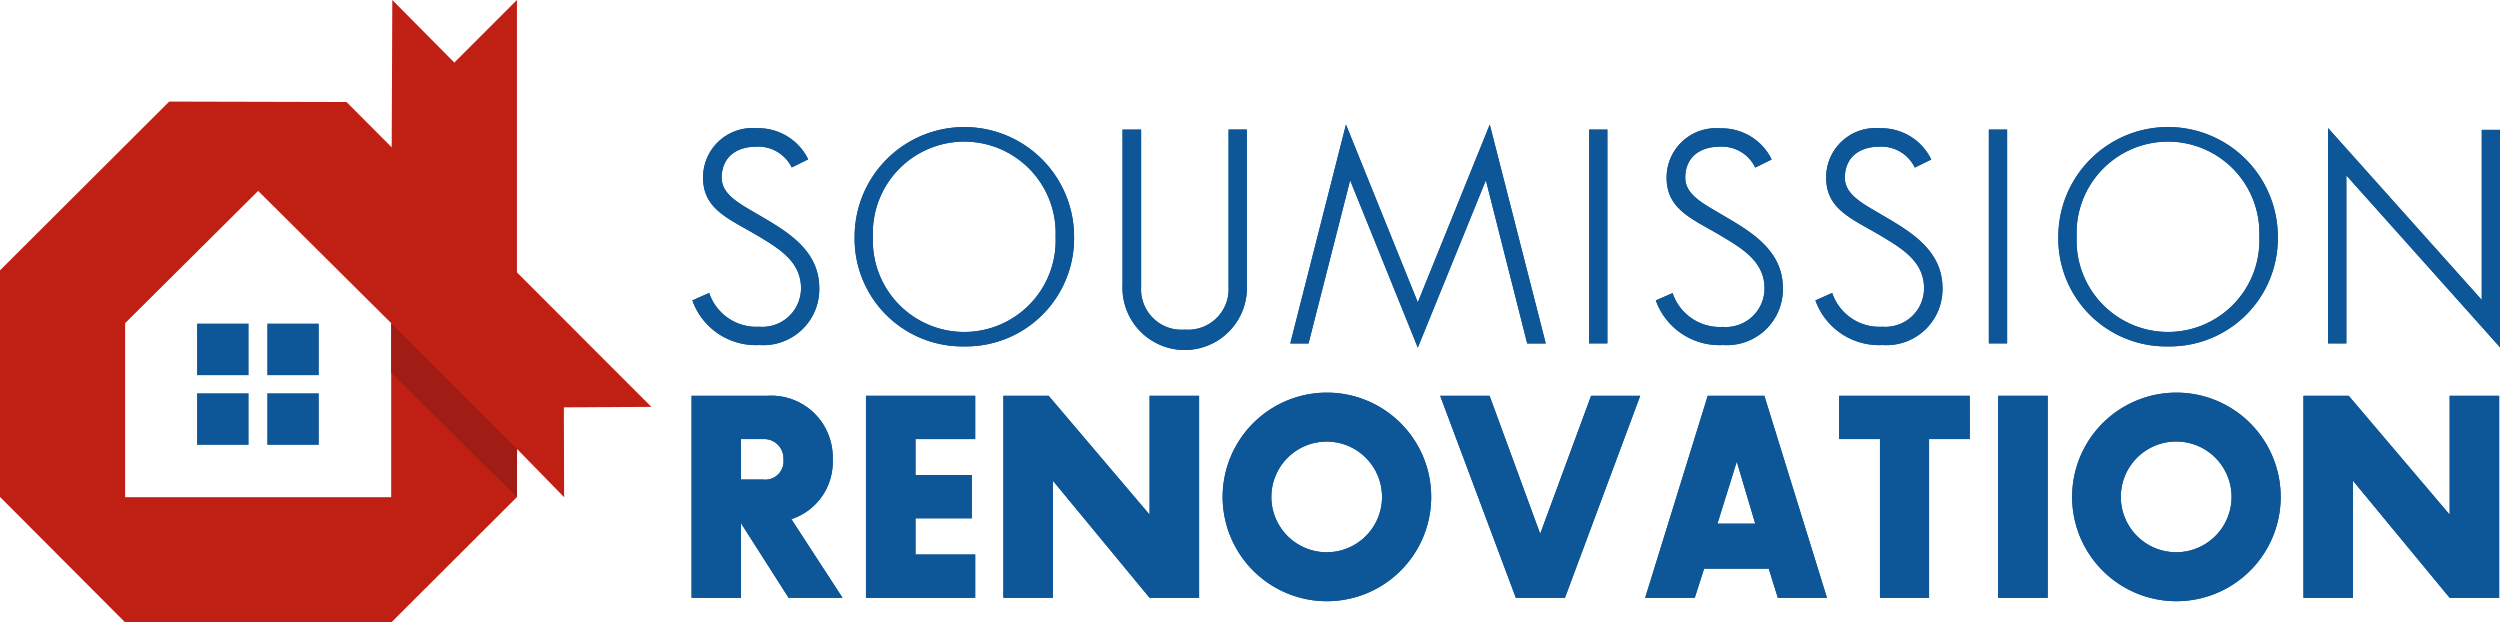 <svg id="Calque_8" data-name="Calque 8" xmlns="http://www.w3.org/2000/svg" viewBox="0 0 128.543 32"><defs><style>.cls-1{fill:#0d5697;}.cls-2{fill:#c02014;}.cls-3{fill:#a01d15;}</style></defs><g id="autres_logos_correction" data-name="autres logos correction"><path class="cls-1" d="M38.907,7.541c-1.17,0-1.8.646-1.8,1.595,0,.877.923,1.338,1.894,1.908,1.415.832,3.124,1.787,3.124,3.772a2.877,2.877,0,0,1-3.079,2.924A3.457,3.457,0,0,1,35.6,15.446l.863-.384A2.561,2.561,0,0,0,39.045,16.8a1.985,1.985,0,0,0,2.141-1.986c0-1.385-1.171-2.063-2.279-2.725-1.432-.846-2.757-1.329-2.757-2.955a2.537,2.537,0,0,1,2.757-2.541,2.854,2.854,0,0,1,2.648,1.6l-.846.416A1.914,1.914,0,0,0,38.907,7.541Z"/><path class="cls-1" d="M49.575,17.81a5.539,5.539,0,0,1-5.633-5.635,5.642,5.642,0,0,1,11.284,0A5.556,5.556,0,0,1,49.575,17.81Zm4.7-5.635a4.7,4.7,0,1,0-9.392,0,4.7,4.7,0,1,0,9.392,0Z"/><path class="cls-1" d="M60.923,16.948a2.084,2.084,0,0,0,2.247-2.186v-8.1h.94v7.974a3.2,3.2,0,1,1-6.392,0V6.663h.955v8.1A2.078,2.078,0,0,0,60.923,16.948Z"/><path class="cls-1" d="M72.9,15.547l3.7-9.142,2.878,11.254h-.954L76.4,9.268,72.9,17.874,69.42,9.268l-2.139,8.391h-.938L69.206,6.405Z"/><path class="cls-1" d="M81.708,17.656V6.663h.939V17.656Z"/><path class="cls-1" d="M88.451,7.541c-1.17,0-1.8.646-1.8,1.595,0,.877.93,1.338,1.894,1.908,1.417.832,3.126,1.787,3.126,3.772a2.877,2.877,0,0,1-3.08,2.924,3.47,3.47,0,0,1-3.455-2.294L86,15.07a2.561,2.561,0,0,0,2.587,1.739,1.985,1.985,0,0,0,2.14-1.986c0-1.385-1.17-2.063-2.279-2.725-1.432-.846-2.755-1.329-2.755-2.955A2.536,2.536,0,0,1,88.446,6.6a2.854,2.854,0,0,1,2.648,1.6l-.844.416A1.9,1.9,0,0,0,88.451,7.541Z"/><path class="cls-1" d="M96.657,7.541c-1.169,0-1.8.646-1.8,1.595,0,.877.931,1.338,1.894,1.908,1.417.832,3.126,1.787,3.126,3.772A2.877,2.877,0,0,1,96.8,17.74a3.472,3.472,0,0,1-3.456-2.294l.862-.384A2.561,2.561,0,0,0,96.79,16.8a1.985,1.985,0,0,0,2.14-1.986c0-1.385-1.171-2.063-2.28-2.725-1.431-.846-2.754-1.329-2.754-2.955A2.536,2.536,0,0,1,96.65,6.594,2.854,2.854,0,0,1,99.3,8.2l-.846.416A1.9,1.9,0,0,0,96.657,7.541Z"/><path class="cls-1" d="M102.261,17.656V6.663h.94V17.656Z"/><path class="cls-1" d="M111.468,17.81a5.541,5.541,0,0,1-5.635-5.635,5.643,5.643,0,0,1,11.286,0A5.555,5.555,0,0,1,111.468,17.81Zm4.7-5.635a4.7,4.7,0,1,0-9.392,0,4.7,4.7,0,1,0,9.392,0Z"/><path class="cls-1" d="M128.543,6.679V17.857l-7.9-8.838v8.638h-.939V6.587l7.9,8.836V6.679Z"/><path class="cls-1" d="M35.559,30.738V20.35h3.906a3.163,3.163,0,0,1,3.35,3.274,3.091,3.091,0,0,1-2.126,3.07l2.632,4.044H40.548L38.1,26.9v3.841Zm3.672-6.081a.941.941,0,0,0,1.052-1.033.994.994,0,0,0-.939-1.048.852.852,0,0,0-.113,0H38.1v2.081Z"/><path class="cls-1" d="M47.072,22.576v1.848h2.895V26.65H47.072v1.861h3.071v2.227H44.525V20.35h5.618v2.226Z"/><path class="cls-1" d="M59.109,20.35h2.545V30.738H59.109l-4.973-6.023v6.023H51.591V20.35h2.326l5.192,6.113Z"/><path class="cls-1" d="M68.222,30.912a5.362,5.362,0,1,1,.01,0Zm0-2.517a2.845,2.845,0,1,0-.014,0Z"/><path class="cls-1" d="M79.192,27.45l2.618-7.1h2.525l-3.87,10.388H77.94L74.05,20.35h2.539Z"/><path class="cls-1" d="M90.718,20.35l3.219,10.388H91.412l-.468-1.5H87.622l-.483,1.5H84.59L87.808,20.35Zm-2.413,6.577H90.25l-.95-3.19Z"/><path class="cls-1" d="M101.281,22.576H99.187v8.162H96.662V22.576h-2.1V20.35h6.716Z"/><path class="cls-1" d="M102.742,30.738V20.35h2.545V30.738Z"/><path class="cls-1" d="M111.9,30.912a5.362,5.362,0,1,1,.01,0Zm0-2.517a2.847,2.847,0,1,0-.012,0Z"/><path class="cls-1" d="M125.955,20.35H128.5V30.738h-2.545l-4.973-6.023v6.023h-2.545V20.35h2.326l5.192,6.113Z"/><path class="cls-1" d="M38.907,7.541c-1.17,0-1.8.646-1.8,1.595,0,.877.923,1.338,1.894,1.908,1.415.832,3.124,1.787,3.124,3.772a2.877,2.877,0,0,1-3.079,2.924A3.457,3.457,0,0,1,35.6,15.446l.863-.384A2.561,2.561,0,0,0,39.045,16.8a1.985,1.985,0,0,0,2.141-1.986c0-1.385-1.171-2.063-2.279-2.725-1.432-.846-2.757-1.329-2.757-2.955a2.537,2.537,0,0,1,2.757-2.541,2.854,2.854,0,0,1,2.648,1.6l-.846.416A1.914,1.914,0,0,0,38.907,7.541Z"/><path class="cls-1" d="M49.575,17.81a5.539,5.539,0,0,1-5.633-5.635,5.642,5.642,0,0,1,11.284,0A5.556,5.556,0,0,1,49.575,17.81Zm4.7-5.635a4.7,4.7,0,1,0-9.392,0,4.7,4.7,0,1,0,9.392,0Z"/><path class="cls-1" d="M60.923,16.948a2.084,2.084,0,0,0,2.247-2.186v-8.1h.94v7.974a3.2,3.2,0,1,1-6.392,0V6.663h.955v8.1A2.078,2.078,0,0,0,60.923,16.948Z"/><path class="cls-1" d="M72.9,15.547l3.7-9.142,2.878,11.254h-.954L76.4,9.268,72.9,17.874,69.42,9.268l-2.139,8.391h-.938L69.206,6.405Z"/><path class="cls-1" d="M81.708,17.656V6.663h.939V17.656Z"/><path class="cls-1" d="M88.451,7.541c-1.17,0-1.8.646-1.8,1.595,0,.877.93,1.338,1.894,1.908,1.417.832,3.126,1.787,3.126,3.772a2.877,2.877,0,0,1-3.08,2.924,3.47,3.47,0,0,1-3.455-2.294L86,15.07a2.561,2.561,0,0,0,2.587,1.739,1.985,1.985,0,0,0,2.14-1.986c0-1.385-1.17-2.063-2.279-2.725-1.432-.846-2.755-1.329-2.755-2.955A2.536,2.536,0,0,1,88.446,6.6a2.854,2.854,0,0,1,2.648,1.6l-.844.416A1.9,1.9,0,0,0,88.451,7.541Z"/><path class="cls-1" d="M96.657,7.541c-1.169,0-1.8.646-1.8,1.595,0,.877.931,1.338,1.894,1.908,1.417.832,3.126,1.787,3.126,3.772A2.877,2.877,0,0,1,96.8,17.74a3.472,3.472,0,0,1-3.456-2.294l.862-.384A2.561,2.561,0,0,0,96.79,16.8a1.985,1.985,0,0,0,2.14-1.986c0-1.385-1.171-2.063-2.28-2.725-1.431-.846-2.754-1.329-2.754-2.955A2.536,2.536,0,0,1,96.65,6.594,2.854,2.854,0,0,1,99.3,8.2l-.846.416A1.9,1.9,0,0,0,96.657,7.541Z"/><path class="cls-1" d="M102.261,17.656V6.663h.94V17.656Z"/><path class="cls-1" d="M111.468,17.81a5.541,5.541,0,0,1-5.635-5.635,5.643,5.643,0,0,1,11.286,0A5.555,5.555,0,0,1,111.468,17.81Zm4.7-5.635a4.7,4.7,0,1,0-9.392,0,4.7,4.7,0,1,0,9.392,0Z"/><path class="cls-1" d="M128.543,6.679V17.857l-7.9-8.838v8.638h-.939V6.587l7.9,8.836V6.679Z"/><path class="cls-1" d="M35.559,30.738V20.35h3.906a3.163,3.163,0,0,1,3.35,3.274,3.091,3.091,0,0,1-2.126,3.07l2.632,4.044H40.548L38.1,26.9v3.841Zm3.672-6.081a.941.941,0,0,0,1.052-1.033.994.994,0,0,0-.939-1.048.852.852,0,0,0-.113,0H38.1v2.081Z"/><path class="cls-1" d="M47.072,22.576v1.848h2.895V26.65H47.072v1.861h3.071v2.227H44.525V20.35h5.618v2.226Z"/><path class="cls-1" d="M59.109,20.35h2.545V30.738H59.109l-4.973-6.023v6.023H51.591V20.35h2.326l5.192,6.113Z"/><path class="cls-1" d="M68.222,30.912a5.362,5.362,0,1,1,.01,0Zm0-2.517a2.845,2.845,0,1,0-.014,0Z"/><path class="cls-1" d="M79.192,27.45l2.618-7.1h2.525l-3.87,10.388H77.94L74.05,20.35h2.539Z"/><path class="cls-1" d="M90.718,20.35l3.219,10.388H91.412l-.468-1.5H87.622l-.483,1.5H84.59L87.808,20.35Zm-2.413,6.577H90.25l-.95-3.19Z"/><path class="cls-1" d="M101.281,22.576H99.187v8.162H96.662V22.576h-2.1V20.35h6.716Z"/><path class="cls-1" d="M102.742,30.738V20.35h2.545V30.738Z"/><path class="cls-1" d="M111.9,30.912a5.362,5.362,0,1,1,.01,0Zm0-2.517a2.847,2.847,0,1,0-.012,0Z"/><path class="cls-1" d="M125.955,20.35H128.5V30.738h-2.545l-4.973-6.023v6.023h-2.545V20.35h2.326l5.192,6.113Z"/></g><path class="cls-2" d="M26.579,14.005V0L23.361,3.218,20.171,0,20.14,7.577,17.817,5.245,8.7,5.223,0,13.9V25.551L6.433,32h13.69l6.013-6,.443-.44.006-2.474,2.421,2.478-.014-4.619,4.5-.025Zm-6.465,2.611v8.948H6.433V16.616l6.84-6.8,6.841,6.8"/><rect class="cls-1" x="10.132" y="16.638" width="2.652" height="2.652"/><rect class="cls-1" x="13.741" y="16.638" width="2.652" height="2.652"/><rect class="cls-1" x="10.132" y="20.221" width="2.652" height="2.652"/><rect class="cls-1" x="13.741" y="20.221" width="2.652" height="2.652"/><polygon class="cls-3" points="26.585 23.086 26.579 25.56 20.114 19.166 20.114 16.616 26.585 23.086"/></svg>
